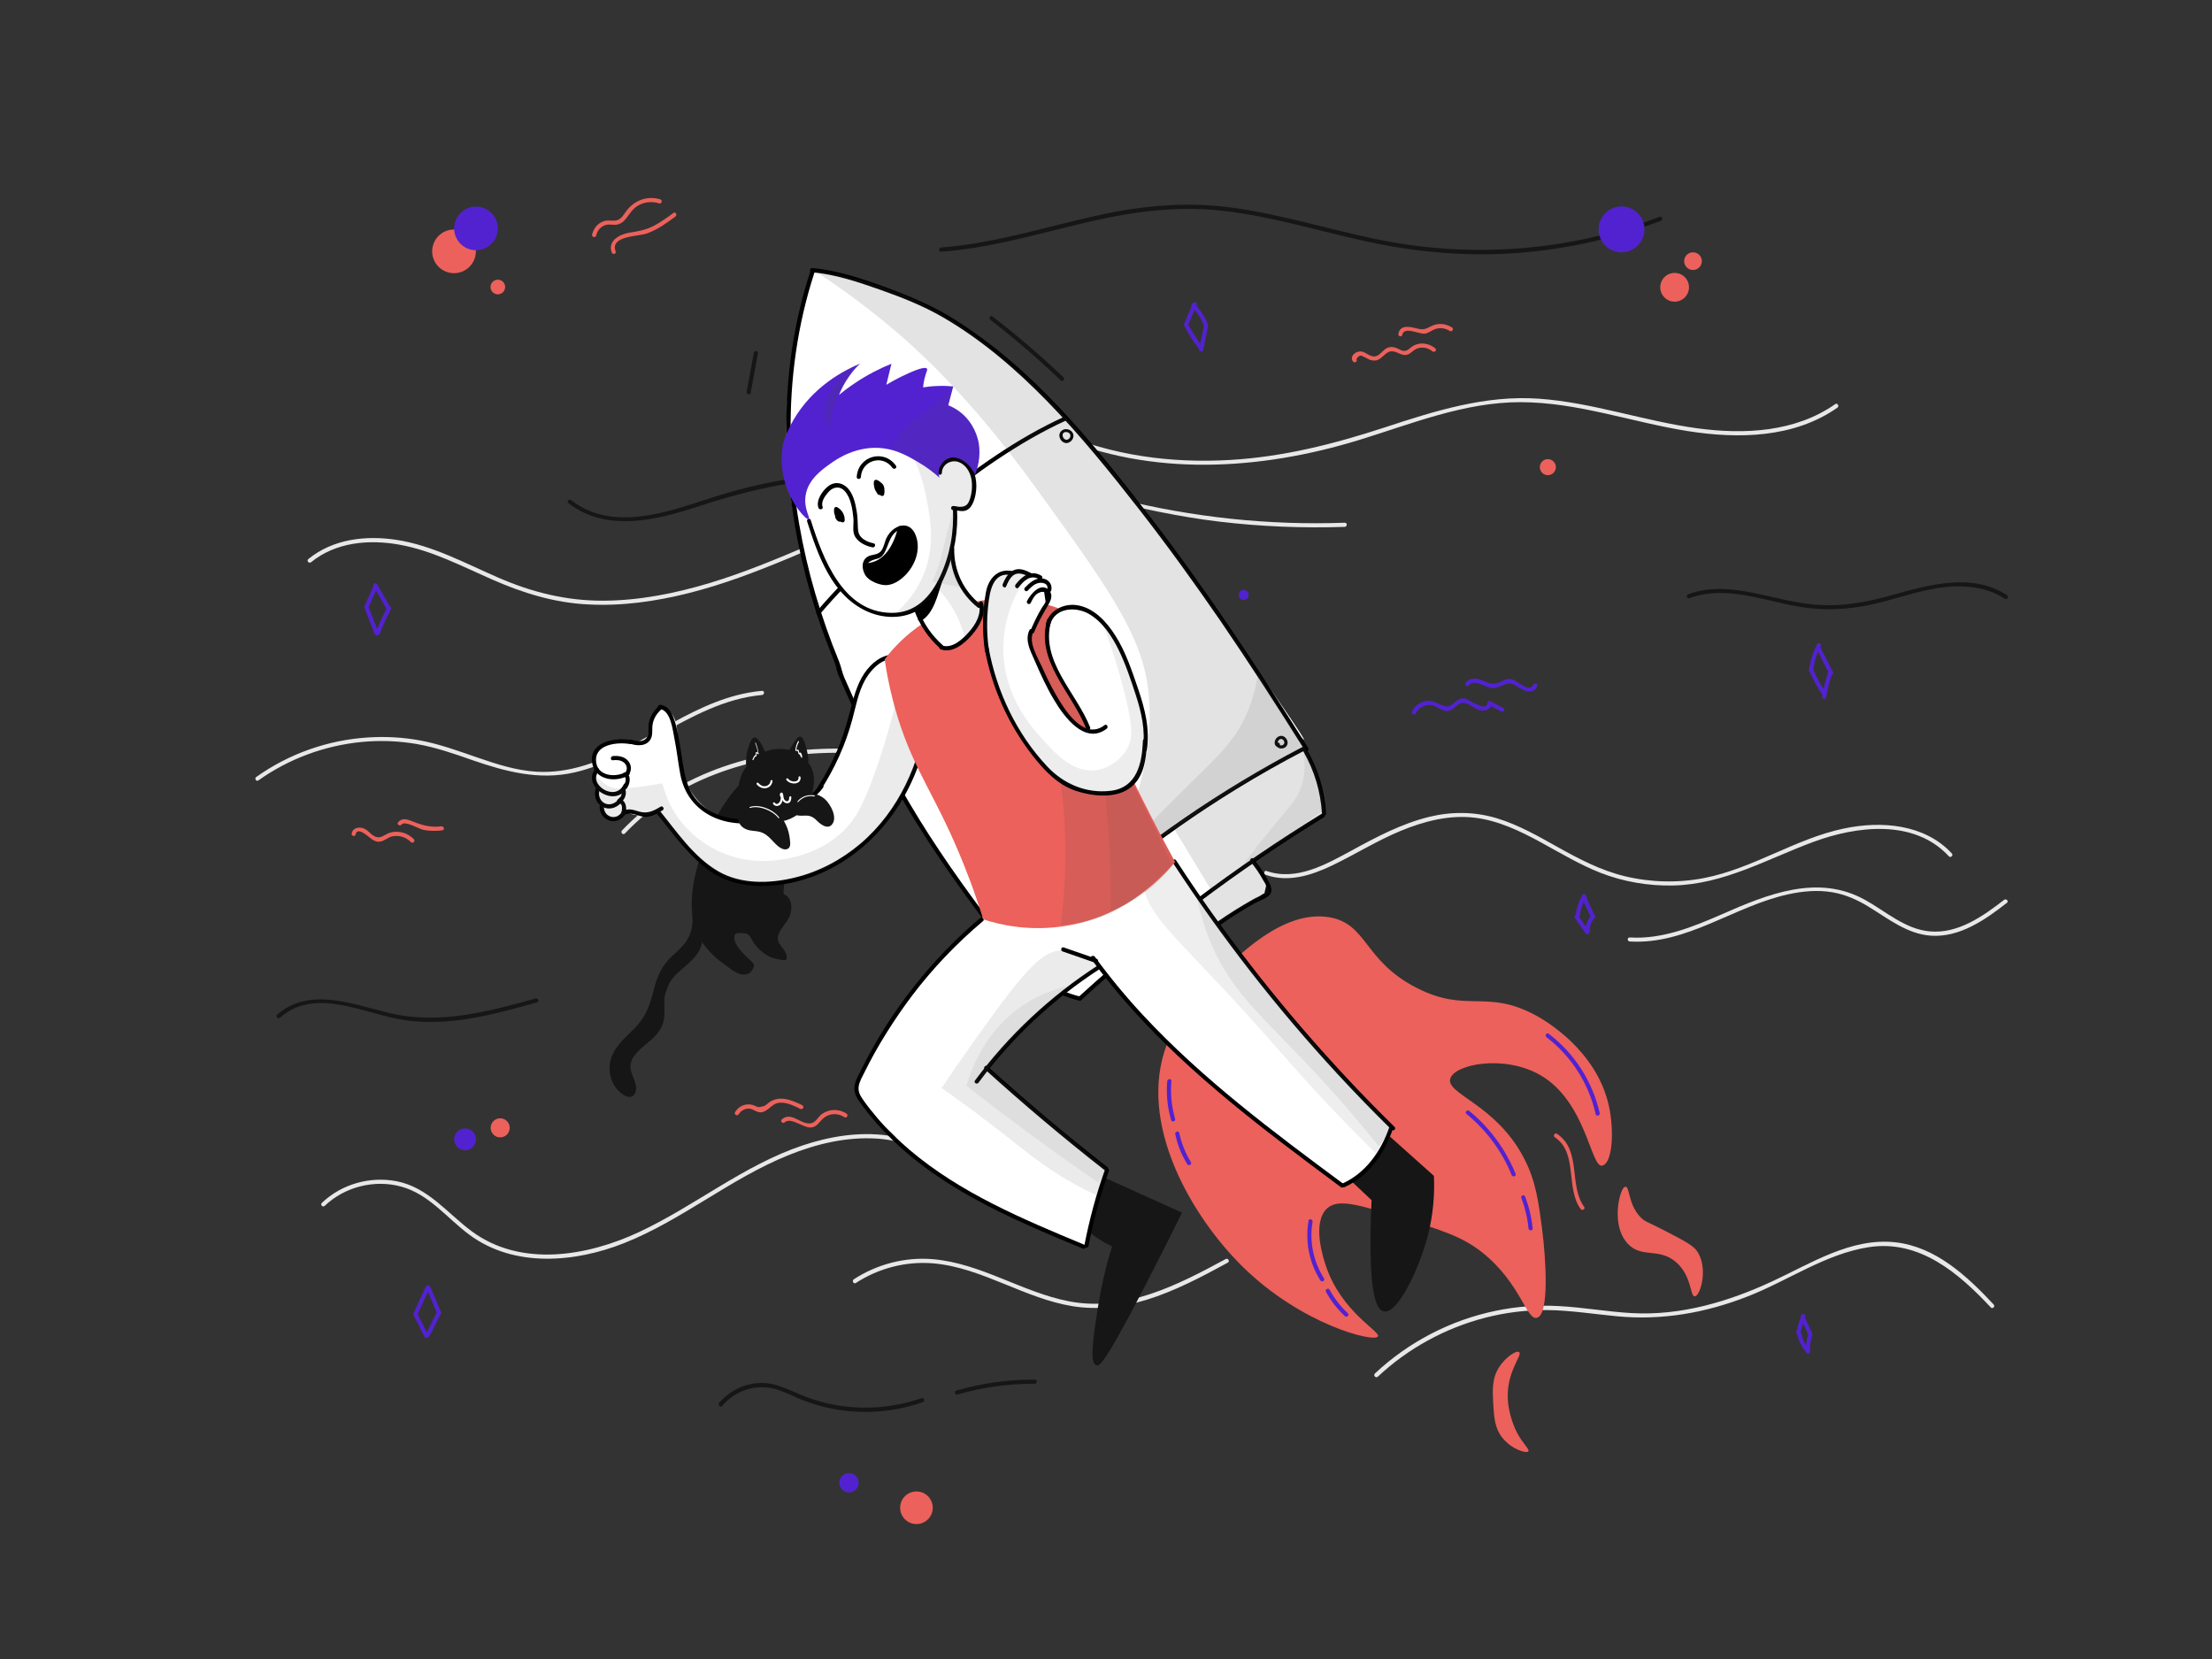 <?xml version="1.0"?>
<svg xmlns="http://www.w3.org/2000/svg" viewBox="0 0 1600 1200" width="484" height="363"><rect x="0" y="0" width="1600" height="1200" fill="#333333" stroke="none"/><style>.st0{fill:#e8e8e8}.st1{fill:#161616}.st2{fill:#ec615b}.st3{fill:#5222d0}.st4{fill:#fff}.st6,.st7{opacity:.11;fill:#494949}.st7{opacity:8.000000e-002}.st8{fill:#161616;stroke:#161616;stroke-width:2;stroke-miterlimit:10}.st11,.st9{opacity:9.000000e-002;fill:#494949}.st11{opacity:.1}</style><g id="background"><path class="st0" d="M225.1 406.6C242.9 392.1 267 390 289 394c23.5 4.2 44.9 15.5 66.6 25 22.4 9.9 45.2 17 69.8 18.2 24.5 1.3 49-2.2 72.8-8.2 49.7-12.5 95.3-36.5 143-54.6 23.9-9.1 48.6-17 74-20.6 13.8-2 27.7-2.5 41.6-1 13.2 1.4 26.1 4.5 39 7.7 28.5 7.1 56.9 13.3 86.1 16.8 30.1 3.6 60.5 4.8 90.8 3.8 1.9-.1 1.9-3.1 0-3-55 2-110-3.9-163.4-17.2-25.5-6.4-50.8-13-77.3-11.7-25.7 1.3-51.1 8.1-75.3 16.4-48.5 16.7-94.1 41.2-143.3 56.1-25 7.5-50.9 12.7-77.1 12.8-26.6.1-51.6-6.1-75.9-16.7-24-10.4-47.5-23.3-73.6-27.3-22.2-3.4-45.9-.7-63.8 13.9-1.5 1.3.6 3.5 2.1 2.2zM763.7 315.2c69.3 29.9 148 24.9 218.9 3.2 38.4-11.8 76.6-27.6 117.5-27.5 41.2.1 80.3 14.5 120.6 20.9 36.6 5.8 76.9 5.1 108.3-16.9 1.6-1.1.1-3.7-1.5-2.6-29 20.3-65.8 22.1-99.8 17.5-38.5-5.2-75.5-18.6-114.4-21.4-38.9-2.8-75.6 8.9-112.1 20.9-36.4 11.9-73.2 21.2-111.5 23.4-42.4 2.5-85.3-3.2-124.4-20.1-1.8-.8-3.3 1.8-1.6 2.6zM186.9 564.5c21.9-15.6 47.8-25.2 74.6-27.8 13.4-1.3 26.9-.8 40.1 1.5 13.7 2.4 26.9 7 40 11.6 24.3 8.4 48.4 14.8 74 8.9 22.1-5.1 42.1-16.6 61.7-27.5 23.1-12.9 47.1-26.1 73.9-28.5 1.9-.2 1.9-3.2 0-3-47.8 4.3-83.7 40.2-128.3 53.9-11.3 3.5-23.1 5.3-34.9 4.6-14.5-.9-28.6-5.4-42.2-10.1-13.7-4.7-27.4-9.8-41.8-12.5-12.4-2.3-25.1-3-37.6-2.2-29 1.8-57.3 11.7-81 28.6-1.6 1-.1 3.6 1.5 2.5zM452 602.9c38.9-41.1 96.1-57.9 151.4-58.4 32.1-.3 64.1 4.3 95.4 11 29.8 6.3 58.7 14.5 89.5 10.4 32.2-4.3 62.3-18.1 91.1-32.6 1.7-.9.2-3.5-1.5-2.6-27.4 13.8-55.9 26.9-86.4 31.7-15.6 2.4-31.3 2.2-46.9-.3-15.8-2.5-31.2-6.7-46.9-10-57.2-12-118.1-17.1-174.3 2.4-27.7 9.6-53.3 24.9-73.5 46.2-1.3 1.5.8 3.6 2.1 2.2zM915.5 632.8c16.3 5.7 33 .4 47.9-6.7 16.7-8 32.4-17.9 49.5-25 17.1-7.1 35.5-11.9 54.1-9.6 17 2.1 32.7 9.7 47.6 17.8 14.1 7.7 28 16.1 43 22 16.7 6.5 34.7 9.6 52.6 9.2 36.7-.8 67.9-19.1 101.4-31.5 31.3-11.6 73-16.8 98.1 10.4 1.3 1.4 3.4-.7 2.1-2.1-19.7-21.3-51.1-23.7-78.1-18-35.2 7.4-65.6 28.9-101 35.8-18.9 3.7-38.7 3.2-57.4-1.3-17.4-4.2-33-12.4-48.6-21.1-14.1-7.9-28.4-16.1-43.9-20.8-16.1-4.9-32.9-5-49.2-1-19.9 4.9-38.2 14.6-56.1 24.4-18.5 10-39.9 22.2-61.4 14.7-1.6-.7-2.4 2.2-.6 2.8zM1178.8 681c41.4 2.5 75.5-25.6 114.6-34.1 10.4-2.3 21.4-3.3 32-1.5 9.5 1.6 18.1 5.5 26.3 10.5 14.1 8.6 27.8 19.7 45 20.9 20.9 1.4 39.4-11.6 55-23.8 1.5-1.2-.6-3.3-2.1-2.1-15.2 11.8-33.4 24.7-53.8 22.8-17.7-1.6-31.7-14.4-46.6-22.7-34.3-19.2-71-4.1-103.9 10.4-21.1 9.2-43 18.1-66.4 16.7-2-.2-2 2.8-.1 2.9zM234.9 872.2c14.5-13.8 36-19.2 55.3-13.9 20.2 5.5 33.2 22.9 49.4 34.9 32.3 23.9 76.3 20.1 111.8 6 41.9-16.6 76.8-46.6 118.6-63.5 20.4-8.3 42.5-13.6 64.7-12.1 21.6 1.5 40 10.8 57.1 23.4 17 12.5 33 27.3 52.9 35.2 21.3 8.4 45.3 6.6 65.3-4.5 1.7-.9.2-3.5-1.5-2.6-20.4 11.3-44.8 12.3-66.1 2.9-17.8-7.9-32.4-21.1-47.9-32.7-15.9-11.9-32.8-21.2-52.8-24-20.6-2.8-41.6.7-61.1 7.2-42.7 14.3-77.9 43.8-118.4 62.7-37.4 17.5-85.5 25.7-121-.6-17.7-13.1-31.6-31.8-54.4-36.2-19.3-3.7-39.8 2.1-54 15.7-1.4 1.3.7 3.5 2.1 2.1zM619.1 928c16.5-10.7 36.1-15.8 55.8-14.2 18 1.5 35 8.2 51.5 14.9 16 6.5 32.2 13.3 49.4 16.1 18 2.9 36.2.7 53.5-4.6 20.7-6.4 39.9-16.6 58.8-26.9 1.7-.9.2-3.5-1.5-2.6-34.6 18.7-72.6 38.4-113.2 30.6-33.9-6.5-63.7-27.5-98.6-30.5-20.2-1.7-40.4 3.6-57.3 14.6-1.5 1.1 0 3.7 1.6 2.6zM996.6 995.8c21.8-20.4 48.6-35.1 77.5-42.6 14.7-3.8 29.8-5.7 45-5.6 16.9.2 33.7 2.9 50.5 4.5 32.6 3.1 63.9-2.4 94.4-14.3 29.1-11.3 56.5-30.9 87.8-35.7 36.6-5.6 64.9 18.7 88.2 43.6 1.3 1.4 3.4-.7 2.1-2.1-19.2-20.5-41.8-41.7-71-45-32-3.6-61.1 15.2-88.9 28.1-32 14.9-66.5 25.1-102 23.1-17.7-1-35.2-4.2-53-5.1-15.1-.8-30.3.3-45.1 3.4-32.7 6.7-63.2 22.5-87.6 45.4-1.4 1.5.7 3.6 2.1 2.3z"/><path class="st1" d="M411.1 363.9c28 21.7 64.5 12.1 95 2.1 37.8-12.5 76.1-20.4 116.1-21.2 1.9 0 1.9-3 0-3-36.8.7-73.1 7-108.1 18.4-31.7 10.3-71.1 24.8-100.9 1.6-1.5-1.2-3.6.9-2.1 2.1zM680.7 182.1c33.8-2.5 66.4-11.9 99.1-19.8 34-8.3 68.1-13.8 103.2-10 35.4 3.8 69.7 14.5 104.4 22.1 33.4 7.4 67.3 10.8 101.5 9.1 38.5-1.9 76.5-10 112.4-23.8 1.8-.7 1-3.6-.8-2.9-65.3 25.1-136.6 30.4-205 16.2-34.1-7.1-67.5-17.5-102-22.5-33.3-4.8-65.8-2.1-98.6 5.1-38 8.3-75.3 20.5-114.2 23.4-1.9.3-1.9 3.3 0 3.1zM1221.9 432.7c29.2-10.8 59.5 4.6 88.7 7.4 15.7 1.5 31.3 0 46.6-3.6 15-3.6 29.6-8.9 44.9-11.2 16.4-2.5 33.9-1.5 48.1 7.8 1.6 1.1 3.1-1.5 1.5-2.6-25.2-16.4-56-7.6-82.6-.2-16.7 4.7-33.4 8.1-50.8 7.4-16.6-.6-32.5-5.2-48.7-8.6-16.1-3.3-32.7-5.1-48.4.7-1.9.6-1.1 3.5.7 2.9zM202.6 736.1c25.4-22.6 61.2-2.6 89.4 1.7 32.6 5 65.2-4 96.3-12.7 1.9-.5 1.1-3.4-.8-2.9-34.4 9.6-70 19.1-105.7 10.6-26.1-6.2-58-19.4-81.4 1.2-1.4 1.2.7 3.3 2.2 2.1zM522.4 1016.9c8.1-9.6 20.6-14.8 33.2-13.2 7.2.9 13.8 4.2 20.4 7.1 5.5 2.4 11.1 4.4 16.8 6 24.5 6.8 50.8 5.8 74.7-2.6 1.8-.6 1-3.5-.8-2.9-26.8 9.3-56.4 9.3-83.1-.7-11.6-4.3-22.4-11.2-35.3-10.2-10.9.8-21 6-28.1 14.3-1.2 1.6 1 3.7 2.2 2.2zM692.6 1008.7c18.2-5.3 36.9-7.9 55.9-7.8 1.9 0 1.9-3 0-3-19.2-.1-38.2 2.6-56.7 7.9-1.8.6-1.1 3.5.8 2.9zM716.4 231.4c17.7 13.6 34.6 28.2 50.8 43.7 1.4 1.3 3.5-.8 2.1-2.1-16.3-15.6-33.5-30.3-51.4-44.1-1.5-1.3-3 1.3-1.5 2.5zM543 284.1c1.7-9.4 3.5-18.8 5.2-28.3.4-1.9-2.5-2.7-2.9-.8-1.7 9.4-3.5 18.8-5.2 28.3-.3 1.9 2.6 2.7 2.9.8z"/></g><g id="details"><circle class="st2" cx="1119.6" cy="337.9" r="5.8"/><circle class="st2" cx="361.8" cy="815.8" r="6.9"/><circle class="st2" cx="328.4" cy="181.8" r="15.8"/><circle class="st2" cx="360.1" cy="207.6" r="5.3"/><circle class="st2" cx="662.9" cy="1090.6" r="11.8"/><circle class="st2" cx="1211.3" cy="207.8" r="10.4"/><circle class="st2" cx="1224.6" cy="188.9" r="6.4"/><circle class="st3" cx="344.3" cy="165.2" r="15.8"/><circle class="st3" cx="336.4" cy="824.1" r="7.9"/><circle class="st3" cx="614.1" cy="1072.5" r="7"/><circle class="st3" cx="1172.9" cy="165.9" r="16.6"/><circle class="st3" cx="899.6" cy="430.3" r="3.6"/><path class="st3" d="M862.7 219.6c-2.1 4.9-4.1 9.9-6.2 14.8-.7 1.8 2.2 2.6 2.9.8 2.1-4.9 4.1-9.9 6.2-14.8.7-1.8-2.2-2.6-2.9-.8z"/><path class="st3" d="M862.2 222c3.7 3.9 6.6 8.3 8.5 13.3.7 1.8 3.6 1 2.9-.8-2.2-5.5-5.3-10.3-9.3-14.6-1.3-1.4-3.5.7-2.1 2.1zM857.3 237c2.9 5.4 6.2 10.5 9.9 15.3 1.2 1.5 3.8 0 2.6-1.5-3.7-4.9-7-10-9.9-15.3-1-1.7-3.5-.2-2.6 1.5z"/><path class="st3" d="M870.9 235.5c-1.2 5.6-2.3 11.2-3.5 16.8-.4 1.9 2.5 2.7 2.9.8 1.2-5.6 2.3-11.2 3.5-16.8.4-1.8-2.5-2.6-2.9-.8zM1144.4 647.7c-2.4 4.4-4 9.1-4.7 14.1-.3 1.9 2.6 2.7 2.9.8.7-4.7 2.1-9.1 4.4-13.3.9-1.8-1.7-3.3-2.6-1.6z"/><path class="st3" d="M1144.2 648.6c2 5.3 4.3 10.4 6.9 15.3.9 1.7 3.5.2 2.6-1.5-2.5-4.7-4.7-9.6-6.6-14.6-.7-1.8-3.6-1-2.9.8zM1139.1 663.9c2.6 3.7 5.1 7.4 7.7 11.1 1.1 1.6 3.7.1 2.6-1.5-2.6-3.7-5.1-7.4-7.7-11.1-1.1-1.6-3.7-.1-2.6 1.5z"/><path class="st3" d="M1150 663.4c-2.1 2.9-3.1 6.2-3.1 9.7 0 1.9 3 1.9 3 0 0-3 .9-5.8 2.7-8.2 1.1-1.6-1.5-3.1-2.6-1.5zM307.9 930.8c-2.7 5.9-5.4 11.7-8.1 17.6-.8 1.7 1.8 3.3 2.6 1.5 2.7-5.9 5.4-11.7 8.1-17.6.8-1.7-1.7-3.2-2.6-1.5z"/><path class="st3" d="M308.4 931.6l7.8 18.6c.7 1.8 3.6 1 2.9-.8l-7.8-18.6c-.7-1.8-3.6-1-2.9.8z"/><path class="st3" d="M299.1 951.1c2.7 5.3 5.3 10.7 8 16 .5.9 1.7.9 2.4.3 2.1-1.7 3.1-4.6 4.2-6.9l4.8-9.6c.9-1.7-1.7-3.2-2.6-1.5-1.4 2.8-2.9 5.6-4.3 8.4-1.2 2.4-2.3 5.7-4.4 7.4l2.4.3c-2.7-5.3-5.3-10.7-8-16-.8-1.6-3.4-.1-2.5 1.6zM1314.4 466c-3.1 5.9-5 12.1-5.9 18.7-.3 1.9 2.7 1.9 3 0 .8-6.1 2.6-11.8 5.4-17.2 1-1.7-1.6-3.2-2.5-1.5z"/><path class="st3" d="M1314 469.5c3.1 6 6.1 12 9.2 18 .9 1.7 3.5.2 2.6-1.5-3.1-6-6.1-12-9.2-18-.9-1.7-3.5-.2-2.6 1.5zM1308.7 485.1c2.5 6 5.5 11.6 9.1 16.9 1.1 1.6 3.7.1 2.6-1.5-3.5-5.1-6.5-10.5-8.8-16.2-.7-1.7-3.6-.9-2.9.8z"/><path class="st3" d="M1322.3 486.4c-1.8 5.6-3.3 11.3-4.3 17.2-.3 1.9 2.6 2.7 2.9.8 1-5.8 2.4-11.5 4.3-17.2.6-1.8-2.3-2.6-2.9-.8zM1302.8 951.5c-1.2 4-2.3 7.9-3.5 11.9-.5 1.9 2.3 2.6 2.9.8 1.2-4 2.3-7.9 3.5-11.9.6-1.9-2.3-2.7-2.9-.8z"/><path class="st3" d="M1302.6 953.7c1.8 4 3.7 8 5.5 11.9.8 1.8 3.4.2 2.6-1.5-1.8-4-3.7-8-5.5-11.9-.8-1.8-3.4-.3-2.6 1.5zM1300.1 965.3c.9 4.7 3.1 8.9 6.2 12.5 1.3 1.5 3.4-.7 2.1-2.1-2.8-3.2-4.6-7-5.4-11.1-.4-2-3.3-1.2-2.9.7z"/><path class="st3" d="M1308 964.9c-1.3 4.2-1.9 8.5-1.8 12.8.1 1.9 3.1 1.9 3 0-.1-4.1.4-8.1 1.7-12 .6-1.8-2.3-2.6-2.9-.8zM270.2 423.9c-2.2 4.8-4.3 9.6-6.5 14.4-.8 1.7 1.8 3.3 2.6 1.5 2.2-4.8 4.3-9.6 6.5-14.4.8-1.7-1.8-3.3-2.6-1.5z"/><path class="st3" d="M264.1 440.8c2.3 5.9 4.5 11.7 6.8 17.6.7 1.8 3.6 1 2.9-.8-2.3-5.9-4.5-11.7-6.8-17.6-.7-1.8-3.6-1-2.9.8zM270.2 424.1c3.1 5.4 6.2 10.9 9.3 16.3 1 1.7 3.5.2 2.6-1.5-3.1-5.4-6.2-10.9-9.3-16.3-1-1.7-3.6-.2-2.6 1.5z"/><path class="st3" d="M280.2 439.1c-3.2 6-6 12.2-8.4 18.5-.7 1.8 2.2 2.6 2.9.8 2.3-6.1 5-12.1 8.1-17.8.9-1.7-1.7-3.2-2.6-1.5zM1024 516.1c2-3.8 5.8-6.4 10.2-6.2 3.6.1 6.3 2.6 9.5 3.8 5.6 2 7.3-1.6 11.5-4.3 5.7-3.8 11.2 4.7 17.3 4.6 3.5-.1 6.4-1.8 6.5-5.5-.8.4-1.5.9-2.3 1.3 3.1 1.6 6.2 3.2 9.2 4.9 1.7.9 3.2-1.7 1.5-2.6-3.1-1.6-6.2-3.2-9.2-4.9-1-.5-2.2.1-2.3 1.3-.3 7.1-14.1-3-16.7-3.3-5.9-.8-8.2 6.5-13.3 5.7-5.4-.9-8.8-4.8-14.6-3.8-4.4.8-8 3.5-10 7.5-.7 1.7 1.8 3.2 2.7 1.5zM1062.3 495.8c4.5-5 11.6 1.3 16.7 1.9 5.9.7 10.5-5.6 16.2-2.4 4.7 2.7 13.3 9.1 16.7.9.7-1.8-2.2-2.6-2.9-.8-2.4 5.8-11-2.3-13.9-3.5-3.9-1.7-6.5-.3-10 1.4-4.2 2-7.2 1.3-11.2-.5-1.8-.8-3.6-1.5-5.6-1.8-3.1-.4-5.9.2-8.1 2.6-1.3 1.5.8 3.6 2.1 2.2z"/><path class="st2" d="M981.1 259.9c1.4-2.6 3-3.3 4.8-2.1.8.3 1.6.7 2.4 1.2.9.4 1.8 1 2.7 1.3 1.6.5 3.2.7 4.8.3 4.3-1.2 6.5-6.6 11.1-6.5 4.3.1 7.4 4.2 11.9 2.1 1.9-.9 3.2-2.5 5-3.5 4-2.2 8.9-1.4 12.3 1.4 1.5 1.2 3.6-.9 2.1-2.1-4.5-3.7-10.7-4.8-15.9-1.9-2.3 1.3-4.2 4.1-7.2 3.7-1.7-.2-3.2-1.4-4.8-2-2.4-.9-4.6-1.2-7-.1-3 1.4-5 5.3-8.3 6-4.2.9-7-3.4-10.9-3.5-3.7-.1-8 3.5-5.5 7.2 1 1.6 3.6.1 2.5-1.5zM1014.3 242.2c1.2-6.5 12.5-.2 16.5-.9 2.6-.4 4.5-2.2 6.9-3.1 3.8-1.5 7.5-.9 11 1.2 1.7 1 3.2-1.6 1.5-2.6-3-1.8-6.2-2.7-9.6-2.4-1.5.1-2.9.5-4.2 1-4 1.7-5.6 3.6-10.6 2.4-4.8-1.2-13-3.6-14.3 3.6-.5 1.9 2.4 2.7 2.8.8zM257.2 603.6c1.3-6.3 10 2.3 11.7 3.4 1.9 1.3 4 2.2 6.3 1.7 3-.5 5.3-3 8.4-3.7 5-1.1 10 .5 13.6 4.1 1.4 1.4 3.5-.8 2.1-2.1-3.1-3.1-6.9-5-11.3-5.3-2.2-.2-4.4.1-6.5.8-3.3 1.1-5.9 4.3-9.9 2.7-4.2-1.7-5.8-6-10.6-6.5-3.1-.3-6 .9-6.6 4.1-.5 1.9 2.4 2.7 2.8.8zM290.5 596.4c2.2-3 12.3 3 15.2 3.7 4.7 1.1 9.5 1.1 14.3.5 1.9-.3 1.1-3.2-.8-2.9-8.3 1.1-14.7-1.1-22.2-4.1-3.4-1.3-6.8-1.8-9.1 1.3-1.1 1.5 1.5 3 2.6 1.5zM534.3 806c1.6-2.5 4.1-4.1 7.2-4.1 2.6 0 4.2 1.6 6.5 2.3 2.3.8 4.2.3 6.2-1 3.9-2.6 5.8-5.8 11.1-5.6 4.8.1 9.4 2.4 13.6 4.5 1.7.9 3.2-1.7 1.5-2.6-7.9-4-17.5-7.8-25.1-1.3-1.7 1.4-1.9 1.8-4.5 2.3-2.9.6-2.6.2-4.8-.7-1.9-.8-3.7-1.1-5.8-.9-3.7.4-6.6 2.5-8.5 5.5-1 1.7 1.6 3.2 2.6 1.6zM567.6 811.8c4.7-4.1 13.6 4.5 19.4 3.7 3.5-.5 5.1-3.1 7.4-5.5 4.4-4.7 11-5.4 16.4-1.9 1.6 1 3.1-1.5 1.5-2.6-3.9-2.5-8.5-3.3-13-2-2 .6-3.8 1.5-5.4 2.8-2.4 2-3.9 5.6-7.3 6.2-7.3 1.3-14.2-8.9-21.1-2.8-1.4 1.3.7 3.4 2.1 2.1zM431.2 170.4c.8-3.3 2.7-5.9 5.9-7.3 2.8-1.2 5.1-.4 8-.5 3.2-.2 5.6-1.8 7.5-4.2 2.9-3.6 4.8-7.3 8.9-9.7 4.7-2.7 10.1-3.2 15.3-1.6 1.9.6 2.6-2.3.8-2.9-9.6-2.9-19.1.8-24.9 8.9-2.3 3.2-4 6.4-8.4 6.5-2.7.1-5-.5-7.6.4-4.4 1.5-7.4 5.2-8.4 9.6-.5 1.9 2.4 2.7 2.9.8zM445.3 181.9c-4.3-11.4 16.3-10.8 22.5-13 7.7-2.7 14.3-7.5 20.8-12.3 1.5-1.1 0-3.7-1.5-2.6-4.4 3.3-8.9 6.5-13.7 9.1-6 3.2-11.7 4.2-18.2 5.2-6.9 1.1-15.9 5.9-12.7 14.3.6 1.8 3.5 1.1 2.8-.7z"/></g><g id="rocket_1_"><g id="fire"><path class="st2" d="M844.1 755.2c7.6-19.9 20.5-32.9 33.8-46.4 17.5-17.7 50-50.6 83.1-45.4 28.2 4.4 25.1 31.5 63.8 51.2 36.5 18.7 50.5.2 86.9 20.3 5.4 3 43.5 24.7 52.2 65.7 3.6 17 2.7 40.3-4.8 42.5-8.5 2.5-11.4-46.5-45.4-65.7-26-14.7-61.8-7.6-64.7 2.9-3.1 11.1 32.8 18.4 53.1 57 8.9 16.8 10.8 32.1 13.5 53.1 2.5 19.8 5.3 60.4-3.9 62.8-7.6 2-11.7-25.1-39.6-47.3-14.7-11.7-30.4-16.5-61.8-26.1-28.3-8.6-42.6-12.8-50.3-5.8-11.4 10.4-2.6 36.8-1 41.5 11.2 33.6 39.8 47.6 37.7 51.2-2.8 4.5-55-8.5-97.6-50.2-36.4-35.7-77.1-103.6-55-161.3zM1170.6 871.1c-.4 2.8-2.5 18.4 6.7 28.4 10.2 11 22.6 2.6 35.1 13.5 11.5 10 10 25 13.5 24.7 4-.3 10.1-20.6 1.5-32.9-2.7-3.9-9.3-7.4-22.4-14.2-13.4-7-15.2-6.7-18.7-10.5-8.7-9.4-7.4-21.7-10.5-21.7-2.4 0-4.5 7.4-5.2 12.7zM1084.6 988.5c-5.6 8.4-5 17.4-4.5 26.9.6 9.7 1 17.6 6.7 24.7 6.5 8.1 17.3 11.5 18.7 9.7 1.1-1.4-3.8-5.2-8.2-13.5-.5-1-7-13.3-6.7-27.7.3-18 10.9-28.7 8.2-30.6-2-1.5-9.7 3.7-14.2 10.5z"/><path class="st2" d="M1124.7 822.7c16.8 11.1 7.6 36.8 18.6 51.8 1.1 1.5 3.7 0 2.6-1.5-11.4-15.6-1.7-41-19.7-52.9-1.6-1.1-3.1 1.5-1.5 2.6z"/><path class="st3" d="M1118.7 750.3c18 13.8 30.5 33.5 35.5 55.6.4 1.9 3.3 1.1 2.9-.8-5.2-22.9-18.2-43.1-36.8-57.3-1.7-1.3-3.2 1.3-1.6 2.5zM1060.7 805.7c14.4 11.8 25.7 26.9 32.7 44.2.7 1.8 3.6 1 2.9-.8-7.3-17.8-18.6-33.3-33.5-45.5-1.4-1.2-3.6.9-2.1 2.1zM1100.4 866.4c2.7 7.2 4.5 14.5 5.2 22.1.2 1.9 3.2 1.9 3 0-.8-7.9-2.6-15.5-5.4-22.9-.5-1.8-3.4-1-2.8.8zM946.5 883c-2.5 15.1.4 30.2 8.6 43.2 1 1.6 3.6.1 2.6-1.5-7.7-12.2-10.7-26.6-8.3-40.9.3-1.9-2.6-2.7-2.9-.8zM959.1 934.4c3.6 6.6 8.2 12.5 13.7 17.6 1.4 1.3 3.5-.8 2.1-2.1-5.3-5-9.7-10.7-13.2-17-.9-1.7-3.5-.2-2.6 1.5zM844.3 782c-.8 9.5.1 18.9 2.8 28.1.5 1.9 3.4 1.1 2.9-.8-2.6-9-3.5-18-2.7-27.3.2-1.9-2.8-1.9-3 0zM850.1 820.3c1.6 7.8 4.5 15 8.7 21.8 1 1.6 3.6.1 2.6-1.5-4-6.6-6.8-13.5-8.4-21.1-.4-1.8-3.3-1-2.9.8z"/></g><g id="rocket"><path class="st4" d="M589 195.2c-2.8 7.6-6.2 18-9.5 30.6-3.4 13.1-11.4 47.6-10.6 93 .8 43.8 9.4 76 17.3 104.7 12.3 44.8 27.3 77 36.2 95.7 0 0 28.3 59.9 75.2 124.1 8.3 11.3 18.9 25.6 18.9 25.6 7.7 10.3 14.3 18.9 18.9 25.1 3.7 4.2 8.4 8.9 14.5 13.4 11.4 8.5 22.7 12.8 30.6 15 13-11.1 26-22.3 39-33.4 5.9 5.6 11.9 11.1 17.8 16.7 8.2-8.4 15.5-15.1 21.2-20 24.8-21.5 45.3-32.5 50.1-35.1 4.1-2.2 7.6-3.9 10-5-3.7-7.4-7.4-14.8-11.1-22.3 6-5.2 12.9-10.7 20.6-16.1 10.4-7.3 20.4-13.2 29.5-17.8-.1-8.4-1.2-21.1-6.7-35.1a96 96 0 00-11.1-20.6c-23.1-33.3 45 58.5-44-68.5-34.5-49.2-51.7-73.9-59.6-84.1-24.7-32.3-44.1-54.4-57.9-70.1-26.4-30.1-38.3-41.3-47.9-49.5-13.1-11.4-27.6-23.7-49.5-35.1-13.8-7.1-25.2-11-41.8-16.7-20.5-7-37.8-11.6-50.1-14.5z"/><path d="M585.9 197c-21.7 66.9-21.7 139.1-6.1 207.3 3.9 17.1 8.8 34 14.6 50.5 2.9 8.4 6.4 16.6 9.5 24.9 1.1 2.9 1.3 5.8 2.6 8.7 1.9 4.5 3.9 9 5.9 13.5 3.7 8.4 7.6 16.7 11.7 25 4.1 8.2 9.1 16 12.8 24.3 1.4 3.1 2.6 6.4 4.2 9.4 2.1 3.8 5.2 6.7 7.4 10.4 4.6 7.7 9 15.6 13.8 23.2 21.9 35.3 46.8 68.6 72.3 101.3 1.2 1.5 3.3-.6 2.1-2.1-22.5-28.9-44.5-58.2-64.3-88.9-4.9-7.6-9.6-15.2-14.2-23-2.2-3.7-4.4-7.5-6.5-11.3-2.1-3.7-4.9-6.3-7.1-9.9-1.8-3-3.1-6.2-4.4-9.4-1.8-4.3-4.2-8.2-6.4-12.3-4.2-7.7-8.1-15.5-11.8-23.4-3.9-8.3-7.6-16.7-11.3-25.1-1.6-3.7-2.2-7.6-3.7-11.4-1.6-4.1-3.3-8.2-4.9-12.4-6.1-16.1-11.4-32.5-15.8-49.2-8.8-33.8-13.9-68.5-14.4-103.5-.5-39.3 4.9-78.6 17.1-116.1.3-1.5-2.6-2.3-3.1-.5z"/><path d="M587.3 197c16.7 1.3 33.7 7.1 49.4 12.6 15.5 5.5 30.8 11.5 45 19.7 28.3 16.4 53.3 37.9 76.1 61.3 23.5 24.1 44.9 50.6 65.6 77.1 20.6 26.4 40.3 53.7 59.3 81.3 21 30.7 41.2 62 61 93.6 1 1.6 3.6.1 2.6-1.5-36.3-57.7-73.8-114.7-115.5-168.7-40.3-52.3-83.5-105.7-140.1-141.2-15.4-9.7-31.9-16.7-48.9-23-17.2-6.3-36-12.8-54.4-14.3-2 0-2 3-.1 3.1z"/><path d="M738.9 694.6c46.6-47.5 99-89.2 155.7-124 16-9.8 32.2-19 48.8-27.6 1.7-.9.2-3.5-1.5-2.6-58.9 30.8-114.1 68.7-163.8 112.8-14.2 12.6-28 25.7-41.3 39.3-1.4 1.4.7 3.5 2.1 2.1z"/><path d="M736 696.9c11.9 13.3 27.4 22.7 44.7 26.9 1.9.5 2.7-2.4.8-2.9-16.9-4.2-31.8-13.2-43.4-26.2-1.3-1.4-3.4.8-2.1 2.2zM942.9 543.8c7.8 13.7 12.3 28.8 13.3 44.5.1 1.9 3.1 1.9 3 0-1-16.3-5.7-31.8-13.7-46-.9-1.7-3.5-.2-2.6 1.5z"/><path d="M782.5 723c54.1-49.4 112.7-93.6 175.2-131.9 1.6-1 .1-3.6-1.5-2.6-62.6 38.4-121.5 82.8-175.8 132.4-1.4 1.3.7 3.4 2.1 2.1z"/><path d="M820.2 690.8c5.5 5.4 11 10.8 16.5 16.3.6.6 1.6.6 2.1 0 16.2-17.2 34.4-32.4 54.3-45.1 4.8-3.1 9.7-6 14.7-8.8 3.2-1.8 9.3-3.5 11.2-6.9 2-3.4-1-8-2.6-10.9-2.8-5.1-6.1-9.8-9.7-14.2-1.2-1.5-3.3.6-2.1 2.1 3.5 4.3 6.6 8.8 9.2 13.6.6 1 1.9 2.7 2 3.9-.4 1.8-.8 3.5-1.2 5.3-.5.3-1 .5-1.5.8-2 1.5-4.6 2.4-6.8 3.7-8.7 4.9-17.2 10.2-25.4 15.9-16 11.3-30.8 24.2-44.2 38.4h2.1c-5.5-5.4-11-10.8-16.5-16.3-1.4-1.3-3.5.8-2.1 2.2zM593 444.3c24.6-29 53.4-54.1 82.9-78 29.6-23.9 60.6-46.3 95.3-62.2 1.8-.8.2-3.4-1.5-2.6-34.4 15.7-65.1 37.9-94.5 61.5-30 24.2-59.3 49.7-84.3 79.1-1.3 1.6.8 3.7 2.1 2.2zM771.8 318.1c-3.3.2-4.7-5.3-1-5.6 1.3-.1 2.8.5 3.3 1.8.7 1.9-1.1 3.9-3 3.9-1.4 0-1.5 2.3 0 2.3 3.1 0 5.8-2.9 5.3-6-.4-2.6-3.1-4.2-5.6-4.1-2.7.2-4.8 2.4-4.5 5.1.3 2.7 2.7 5.2 5.5 5 1.5-.2 1.5-2.5 0-2.4zM924.5 539.3c.1 0 .1 0 .2-.1-.3 0-.6-.1-.9-.1 1.1.5.5-1.6.4-1.9 0-.3.1-.7.2-1 .3-.6.8-1.2 1.4-1.5 1.3-.6 2.7.4 3.1 1.7.8 2.6-3 3.9-4 1.6-.6-1.3-2.5-.2-1.9 1.1 1.2 2.8 5.3 3 7.3.9 2.3-2.5.6-6.7-2.5-7.6-3.3-.9-6.5 2.6-5.7 5.8.3 1.3 2 2.9 3.3 1.6 1-1 0-3.2-1.5-2.6-1.3.5-.7 2.6.6 2.1z"/><path d="M589 195.8c15.8 10.2 37.2 25.2 60.6 45.3 14.5 12.5 52.1 46 99.1 111 51 70.5 76.5 105.7 81.6 145 2.6 20.5 6.2 78.9-45.3 150.7 21.3-16.2 42.7-32.5 64-48.7 9.3 15.3 18.5 30.6 27.8 45.9-10 7.4-20 14.7-30 22.1 4.9 5.9 9.8 11.7 14.7 17.6 6-5.8 13.2-12 21.5-18.1 12.8-9.4 25.1-16.1 35.7-21-4-7.7-7.9-15.5-11.9-23.2 17.2-11.3 34.4-22.7 51.6-34-.9-8.5-3-20.8-8.5-34.6-6.4-16.2-14.5-27-17.6-31.2-22.4-30.3-11.5-23-58.4-88.9-33.7-47.4-52.3-73.9-82.1-108.2-19.1-22-31.8-36.5-52.1-54.4-21.6-19.1-47.8-41.8-87.8-58.4-25.5-10.4-47.9-14.8-62.9-16.9z" opacity=".15" fill="#494949"/><path class="st6" d="M910.1 486.3c-.9 6.4-2.7 16.2-7.2 27.3-10.4 25.7-26.4 36.9-59.8 70.7-15.8 16-39.3 39.7-37.1 42.3 2.1 2.5 27.8-17.3 72.7-46.9 26.3-17.4 48.4-30.9 62.9-39.7l-31.5-53.7z"/><path class="st7" d="M943.7 543c-1.4.3 2 11.2-2.1 24.8-3 10-8.1 14.8-20.6 29.9-5.4 6.5-13.3 16.3-22.7 28.9l58.8-40.2c-8.9-35.4-12.2-43.6-13.4-43.4z"/></g></g><g id="guy"><g id="leg_right"><path class="st8" d="M774.8 870.3c.3 2.9 1.4 5.2 3.1 8 7.2 11.6 19.1 18.7 27.7 22.8-3.4 10.7-7.5 26.1-10.5 44.9-2.8 18.1-6.1 39.2-1.8 40.6 1.5.5 5.9-.9 46.8-81.9 5.7-11.3 10.4-20.7 13.5-27.1-21.8-9.8-43.5-19.7-65.3-29.5-2.1 1.6-14.6 10.7-13.5 22.2z"/><path class="st4" d="M729.2 649.1c-18.4 12.8-30.3 25.2-40.9 36.4-4.3 4.5-24.9 26.4-46.6 60.8-9.6 15.2-16.7 28.6-21.6 38.7.6 4.1 2 10 5.7 15.9 4.1 6.6 8.7 9.5 15.9 15.9 8.8 7.8 12 12.4 17.1 17.6 9.9 10.2 23.8 17.9 51.2 33 34.4 18.9 52.9 25.8 58.6 27.9 7 2.5 12.9 4.4 17.1 5.7 2-9.3 4.4-19.2 7.4-29.6 2.7-9.3 5.6-18 8.5-26.1a873.43 873.43 0 01-65.4-52.9c-7.7-6.8-15.1-13.7-22.2-20.5 7.2-8.7 17.3-20.1 30.1-32.4 3.7-3.6 11.5-11 21-18.8 12-9.7 30.1-22.7 55.1-34.7 4.3-28.7-.8-55.5-16.5-64.2-19.6-10.8-49.4 9.9-74.5 27.3z"/><path d="M709 664c-35.4 30-64.7 67.1-85.5 108.6-2.1 4.3-5.1 9.1-5.5 13.9-.4 5.1 2.7 9 5.5 12.9 6.7 9.1 14.3 17.6 22.4 25.5 17.2 16.5 37 30.1 57.8 41.6 25.6 14.2 52.7 25.5 79.7 36.7 1.8.7 2.6-2.2.8-2.9-44.2-18.4-89.3-37.2-126.2-68.5-8.3-7.1-16.2-14.7-23.3-23-3.7-4.4-7.4-8.9-10.6-13.6-2-2.9-3.5-5.6-3-9.3.5-3.6 2.6-7 4.2-10.3 9.6-19.5 21.1-38 34.3-55.3 15.1-19.9 32.4-38 51.5-54.1 1.5-1.3-.6-3.4-2.1-2.2z"/><path d="M793.8 698.5c-34.3 22.2-64.3 50.3-88.6 83.1-1.1 1.6 1.5 3.1 2.6 1.5 24-32.4 53.7-60.2 87.5-82.1 1.6-.9.1-3.5-1.5-2.5z"/><path d="M712.3 773.4c28.1 25.4 57 49.8 86.8 73.1 1.5 1.2 3.6-.9 2.1-2.1-29.8-23.3-58.8-47.7-86.8-73.1-1.4-1.3-3.5.8-2.1 2.1z"/><path d="M799.2 846.1c-6.3 17.8-11.2 36-14.8 54.5-.4 1.9 2.5 2.7 2.9.8 3.6-18.5 8.6-36.7 14.8-54.5.6-1.8-2.3-2.6-2.9-.8z"/><path class="st6" d="M767.9 687.3c-13.8 1.2-24.2 11.3-56.3 55.9-12.3 17.1-22.6 32-30.5 43.8 11.4 8 20.4 14.6 26.1 18.9 31.9 23.9 45.3 37.3 72.4 51.9 5.9 3.2 10.8 5.5 13.7 6.8 2.3-6.3 4.6-12.6 6.8-18.9-7.6-6.6-15.2-13.1-22.9-19.7-21.2-18-42.2-35.4-63.1-52.3 8.7-12.2 16.9-21.4 22.9-27.7 17.7-18.5 35.3-31 49-40.6 4.7-3.3 8.7-5.9 11.3-7.6-12.9-9.9-23-11.1-29.4-10.5z"/><path class="st7" d="M771.9 713.4c-8.6 2-20.1 5.9-31.8 13.7-28.6 19.1-38.2 48.3-41 58.3 15.4 12 31.3 24.1 47.8 36.2 16 11.8 31.9 23 47.4 33.8 2.3-3.3 4.6-6.7 6.8-10-21.3-15.5-43.4-33.4-65.5-53.9-7-6.4-13.7-12.9-20.1-19.3 3.5-4.6 7.3-9.3 11.3-14.1 15-17.8 30.4-32.5 45.1-44.7z"/></g><g id="leg_left"><path class="st8" d="M961.2 837.6c10.6 10 21.3 20.1 31.9 30.1-2.8 63.8 2.5 78.8 8.1 79.9 8.7 1.7 23.6-28.4 30.1-52.1 4.9-18 5.4-33.8 4.9-44.5-16.6-14.8-33.2-29.6-49.8-44.5-8.4 10.4-16.8 20.8-25.2 31.1z"/><path class="st4" d="M753.1 657.7c.9 16.6 12.5 26.7 12.5 26.7 7.2 6.3 15.3 8 19.3 8.5 3.2 1.3 6.4 2.7 9.7 4 5 7.2 12.4 17.4 22.2 29 13 15.6 30.5 34.2 73.3 69.4 21.1 17.3 48.3 38.6 81.2 62 4.7-2.3 10.3-5.7 15.9-10.7 12.3-10.9 18-23.6 20.6-30.8-5.8-5.6-14.4-14-24.4-24.4-44.4-45.9-74-85.2-96.6-115.4-14.9-19.9-34-46.4-55.1-78.4-48.3 13.2-79.8 38.8-78.6 60.1z"/><path d="M768.6 688.2c8 2.8 15.9 5.5 23.9 8.3 1.8.6 2.6-2.3.8-2.9-8-2.8-15.9-5.5-23.9-8.3-1.8-.6-2.6 2.3-.8 2.9z"/><path d="M789.2 693.5c37.6 51.7 86.3 93.5 136.8 132.2 14.5 11.1 29.2 22.1 43.9 33 1.6 1.2 3-1.5 1.5-2.6-50.6-37.5-101.5-75.5-144.5-121.7-12.5-13.4-24.2-27.6-35-42.4-1.2-1.5-3.8 0-2.7 1.5zM848.2 623.8c35.4 54.3 75.3 105.5 119.3 153.1 12.7 13.8 25.8 27.2 39.1 40.3 1.4 1.4 3.5-.8 2.1-2.1-46.3-45.4-88.7-94.7-126.7-147.2-10.8-14.9-21.2-30.1-31.3-45.6-1-1.6-3.6-.1-2.5 1.5z"/><path d="M1004.9 815.3c-5.8 17.2-17 33.2-33.9 40.8-1.8.8-.2 3.4 1.5 2.6 17.6-7.9 29.2-24.7 35.2-42.6.7-1.8-2.2-2.6-2.8-.8z"/><path class="st9" d="M848.3 622.2c-5.7-7.7-10.5-14-13.7-18.1-3.2 5.9-7.6 15.8-8 28.1-.9 27.8 19.5 39.7 78 104.5 25.5 28.2 39 45.2 71.9 78.8 7.7 7.8 14.2 14.3 18.9 18.9 3.6-6.3 7.2-12.6 10.9-18.9-31.7-31.8-56.8-60.5-75.6-83.2-18.1-21.9-34.3-41.5-51-65.9-4.3-6.1-15.2-22.4-31.4-44.2z"/><path class="st9" d="M866 650.3c1.4 6.9 4.3 18.6 10 32.2 16.5 38.8 40.9 55.2 84.8 103.7 8.4 9.3 21.4 24 36.6 43 3.5-5 7-9.9 10.5-14.9-3.2-3-8.3-7.7-14.5-13.7-11.4-11-42.3-41.7-101.3-116.6-6.4-8-15.4-19.6-26.1-33.7z"/></g><g id="cat_body"><path class="st1" d="M541.4 561.9c-2 .8-5 2.5-13.9 16.8-9.6 15.4-16.1 25.9-20.9 42.5-4.2 14.8-5.2 28.3-4.9 39.3.7 3.2 1.2 7.9-.4 13.1-2.1 6.6-5.9 8.2-13.1 17.2-2.9 3.6-7.7 9.7-11.5 18-4.2 9.3-2.1 10.5-6.1 19.6-4.8 10.9-11.9 18.4-13.1 19.6-6.6 6.9-9.8 7.1-12.7 13.1-3.3 6.8-2.3 13.2-2 15.1.2 1.4 2.3 13.6 9.4 15.1 1.9.4 4.9.2 6.1-1.6 1.9-2.8-2.5-6.7-3.3-13.5-.7-6.2 2-11.2 3.7-14.3 5.1-9.5 11-8.1 16.4-16 5.2-7.8.3-10.2 5.3-24.9 2.8-8.2 5.6-16.4 13.1-22.5 3.4-2.8 6.7-4.3 9.8-9 2.7-4.1 3.7-8.2 4.1-11 5.5 8.8 11.3 14.5 15.5 18 5.6 4.6 12 10 17.4 8 2.9-1.1 5.5-4.4 5-6.7-.3-1.3-1.5-1.7-4.6-4.5 0 0-1.2-1.1-3.9-4-1.8-1.9-4.4-5.4-6.7-12 .9-1 3.2-3.2 6.3-3.4 3.4-.1 6 2.3 8.6 4.9 4.9 4.8 4.7 7.7 7.8 10.6 2.4 2.3 6.8 4.7 15.5 4.1-.4-1.1-1.1-2.9-2-4.9-3.1-6.7-4.7-7.4-4.9-10.2-.1-2.2.8-2.8 4.9-9.8 3.5-6 5.2-9 5.3-10.6.5-5.9-4.6-7.9-5.7-14.7-1-5.7 1.5-10.3 3.3-13.9 10.4-21.1 17-34.5 15.1-44.6-2.9-15.8-28.1-29.1-42.9-22.9z"/><path class="st1" d="M536.8 565.5c-14.5 14.8-23.8 33.6-30 53.2-6 19.1-10.5 40.9-1 59.6.9 1.7 3.5.2 2.6-1.5-9.4-18.4-4.3-40.2 1.8-58.9 6-18.6 14.9-36.2 28.7-50.3 1.3-1.4-.8-3.5-2.1-2.1zM521.8 651.9c1.2-.6 2.4-1.1 3.6-1.7.9.5 1.8 1.1 2.7 1.6 1.1 1 2.1 2.3 2.8 3.6 1.4 2.4 2.1 5.3 1.9 8.1-.4 5.4-4.3 9.6-5.3 14.8-.6 3.2 1.5 5.5 3.3 7.9 3.1 4.1 6.7 7.9 10.6 11.3 1.4 1.3 3.6-.8 2.1-2.1-2.5-2.3-5-4.6-7.2-7.2-3.6-4.1-6.8-7.6-4.3-13.3 2.2-5 4.5-9.7 3.5-15.4-.8-4.4-3.3-8.9-7.2-11.3-3.3-2-7.3-1.6-9.1 2.1-.9 1.8 1.7 3.3 2.6 1.6z"/><path class="st1" d="M506 678.7c5.8 9.3 13.8 17 23.5 22.1 2.9 1.5 8.4 5 11.9 3.5 3.3-1.4 2.7-5.4 1.8-8.1-.6-1.8-3.5-1-2.9.8 2.3 7.3-7.4 2.2-9.3 1.2-3.1-1.6-6-3.5-8.8-5.7-5.5-4.3-10-9.5-13.7-15.4-.9-1.5-3.5 0-2.5 1.6zM574.9 586.9c-5.9 19.8-9.6 40.2-11.3 60.8-.1.6.5 1.3 1.1 1.4 6.3 1.7 5.4 9.5 3.1 13.9-2.3 4.2-5.9 7.7-7.7 12.2-3.2 8.1 6.3 10.7 6.1 17.8l1.5-1.5c-9-.5-16.6-5.3-21.1-13.1-3.2-5.6-6.9-6.8-13.3-6.4-1.9.1-1.9 3.1 0 3 2.4-.1 5.3-.4 7.5.8 1.9 1.1 2.5 3 3.5 4.7 1.7 2.9 3.9 5.5 6.5 7.6 4.9 4 10.6 6 16.8 6.4.8 0 1.5-.7 1.5-1.5.1-4.2-2.7-6.7-5-9.9-4.8-6.7 3.1-12.9 6.2-18.6 3.4-6.2 3.3-16.2-4.9-18.3.4.5.7 1 1.1 1.4 1.6-20.4 5.4-40.4 11.2-60 .6-1.7-2.3-2.5-2.8-.7z"/><path class="st1" d="M500.7 661.4c.7 6-.1 11.9-3 17.3-2.7 5.1-7.1 8.8-11.4 12.7-7.6 7.1-11.1 14.9-13.5 24.9-2.6 10.6-5.7 19.1-13.4 27.1-5.8 5.9-12.6 11.4-16.2 19.1-3.5 7.5-3 16.2 1.5 23.2 2.6 4.1 11.5 12.3 14.9 4.5 1.4-3.2-.2-7.2-1.3-10.3-1-2.7-2.3-5.4-2.3-8.4 0-4.2 2.4-7.8 5.2-10.7 6.8-7.1 15.5-11.1 18.5-21.2 1.7-5.7.5-11.4.9-17.2.5-7.2 3.9-13.3 9.1-18.2 7.9-7.5 18.4-13.7 18.4-25.9 0-1.9-3-1.9-3 0-.1 11.7-11.5 17.5-18.7 24.9-5.6 5.7-8.8 12.9-8.9 20.9-.1 5.3.8 10.3-1 15.4-2 5.8-6.2 9.7-10.8 13.5-5.9 4.7-12.7 10.2-12.7 18.5 0 4 2 7.6 3.2 11.4.3 1 1.4 3.7.9 4.5-1 .1-2.1.3-3.1.4-1.8 1.1-3.2.9-4.2-.6-2.2-1.4-4.1-5.6-4.9-8-3.2-9.4 1.2-17.8 7.5-24.6 5.3-5.8 11.5-10.7 15.9-17.3 4.7-7 6.1-15.3 8.1-23.3 1.5-5.8 3.5-11.4 7.5-16 3.5-4.1 7.9-7.2 11.5-11.2 6.4-7 9.3-16.1 8.2-25.4-.1-1.9-3.1-1.9-2.9 0z"/></g><g id="hand_right"><path class="st4" d="M435.8 539.6c-2.1 1.2-6 3.3-6.8 7.7-1 4.9 2.5 8.9 3 9.4-.6.7-2.4 2.8-2.6 6-.2 5.3 4.5 8.4 4.7 8.6-.2.2-3.1 3.2-2.1 7.3.8 3.5 3.9 5 4.3 5.1-.2.6-.9 3.2.4 5.6 2 3.6 6.8 3.4 7.3 3.4 3.4-.2 6.6-2.5 8.1-6 1.9 1.1 6.9 3.7 13.7 3 4.6-.5 8-2.3 9.8-3.4 3.6 6.3 9.2 14.8 17.5 23.5 7.3 7.6 20.9 21.9 41.1 27.8 25.2 7.4 47.5-2.2 60.3-7.7 34.4-14.8 51.5-42 57.8-52.2 10.6-17.4 14.3-32.3 17.5-45.8 5.2-21.4 3.4-29.8 1.7-34.7-1-3-6.9-20.2-20.5-22.2-11.1-1.7-20.3 7.8-21.4 9-3.8 4-5.8 9.3-9.8 19.7-2 5.3-3.3 9.3-3.9 11.1-6.5 21.1-9.8 31.6-10.7 33.8-2.4 6-8.1 19.7-21.8 30.4-13.1 10.2-26.8 12.4-32.9 13.3-9.2 1.3-20.5 2.9-32.5-3-13.4-6.6-19.4-18.6-21-21.8-4.8-9.9-5.7-20.9-6.4-28.7-.9-10-.2-17.8-6-24-1.1-1.1-3.7-3.9-6.4-3.4-3.9.8-6.1 8.3-8.1 15.4-1.7 6-1.2 6.7-2.6 8.1-2.9 2.9-6.6 1.4-19.3 2.1-7.4.5-10 1.3-12.4 2.6z"/><path d="M456.5 535.3c-10.8-2-29.8.8-28.3 15.6 1.3 13.3 17.1 15.6 26.6 9.8 1.6-1 .1-3.6-1.5-2.6-7.9 4.8-22.2 3.5-22.2-8.5 0-11.6 16.3-12.9 24.6-11.4 1.9.4 2.7-2.5.8-2.9z"/><path d="M430.8 555.8C420 569 446 585.6 453.7 569c.8-1.7-1.8-3.3-2.6-1.5-6 12.8-26 0-18.1-9.6 1.2-1.4-.9-3.6-2.2-2.1z"/><path d="M431.4 569.2c-2.3 5.2-.7 11.8 4.6 14.5 5.2 2.7 11.7.2 14.4-4.8.9-1.7-1.7-3.2-2.6-1.5-2 3.5-6.5 5.5-10.3 3.7-3.8-1.8-5.2-6.7-3.5-10.4.8-1.7-1.8-3.2-2.6-1.5z"/><path d="M433.8 582.6c-.4 5.3 2.7 10.1 8.1 11.2 5 1 9.6-2.3 11.3-6.8.7-1.8-2.2-2.6-2.9-.8-1.3 3.4-4.9 5.6-8.5 4.5-3.7-1.1-5.2-4.5-5-8.1.1-1.9-2.9-1.9-3 0zM443.3 549.9c2.6-.3 5.3-.2 7.5 1.3 2.1 1.4 3.3 4.2 2.1 6.5-.9 1.7 1.7 3.2 2.6 1.5 1.6-3.1.9-6.7-1.5-9.2-2.7-2.9-7-3.5-10.8-3.1-1.8.3-1.8 3.3.1 3z"/><path d="M452.6 589c5.2-1.9 10.2 2.4 15.6 1.8 4.1-.5 7.7-2.7 11.1-4.7 1.6-1 .1-3.6-1.5-2.6-5.1 3.1-9.5 5.3-15.6 3.5-3.7-1.1-6.6-2.3-10.4-.9-1.8.7-1.1 3.6.8 2.9zM455.7 537.9c5.2 1.8 12.2 2.1 15.1-3.6 1.6-3.2.6-7.1 1.3-10.5.8-4.6 3.4-8.4 7-11.3 1.5-1.2-.6-3.3-2.1-2.1-3.9 3.2-6.7 7.6-7.7 12.6-.5 2.8.2 6.1-.6 8.8-1.8 5.4-7.8 4.7-12 3.2-2-.6-2.8 2.3-1 2.9z"/><path d="M476.9 512.7c8.5 1.1 9.6 15.4 11 21.9 1.7 8.5 2.6 17.1 4.2 25.6 2.6 13.6 10.5 24.4 23.1 30.5 13.2 6.3 28.2 6 42 2.2 14.2-4 28.9-11.2 38.1-23.1 1.2-1.5-.9-3.6-2.1-2.1-9.6 12.4-25.2 19.7-40.2 23.2-15.1 3.5-31.6 2.2-44.2-7.6-13.6-10.5-13.9-26.3-16.6-42-1.3-7.4-2.4-15.4-5.1-22.4-1.7-4.4-4.4-8.4-9.3-9.1-2-.3-2.8 2.6-.9 2.9z"/><path d="M474.7 588.1c12.1 14.8 23.8 31.7 39.8 42.6 15.7 10.6 35.1 11.7 53.3 8.7 37-6.2 68.4-31.3 86.4-63.7 10.3-18.4 16.4-38.8 19.1-59.7.2-1.9-2.8-1.9-3 0-4.6 35.7-20.2 70.7-48 94.3-13.7 11.6-30 20.3-47.5 24.5-18.1 4.4-39 5-55.5-4.7-17.6-10.3-29.9-28.7-42.5-44.2-1.2-1.4-3.3.7-2.1 2.2z"/><path d="M652.4 474.6c-8.3-3.3-17.1 1-22.9 7.1-6.8 7-10.2 16.3-12.7 25.5-2.9 10.7-5.5 21.3-9.6 31.6-4.4 11.1-10 21.6-16.4 31.6-1.1 1.6 1.5 3.1 2.6 1.5 10.3-15.9 18.2-33.2 23.1-51.5 2.6-9.6 4.3-19.6 9.1-28.3 4.8-8.8 15-19 26-14.6 1.8.7 2.6-2.2.8-2.9zM447.8 581c2.8.2 2.2 4.9 1.7 6.6-.6 1.8 2.3 2.6 2.9.8 1.3-3.8.4-10-4.6-10.4-1.9-.1-1.9 2.9 0 3z"/><path d="M449.5 571.8c.6 2.4-.3 4.9-2.2 6.3-1.6 1.1-.1 3.7 1.5 2.6 3.1-2.2 4.6-6 3.6-9.7-.4-1.9-3.3-1.1-2.9.8z"/><path d="M451.2 561.4c2.7 1.3.9 5.6-.4 7.3-1.2 1.5 1.4 3 2.6 1.5 2.3-3 3.5-9.4-.7-11.4-1.7-.8-3.2 1.8-1.5 2.6z"/><path class="st6" d="M430.6 561.8c1.6-.9 4.2 4.7 10.9 7.5 2.5 1 5.6 1.7 19.8 0 4.6-.6 10.6-1.4 17.8-2.7 1.4 5.7 4.3 14.3 10.2 23.2 2.5 3.7 12.6 18.1 32.1 26.6 20.9 9.2 39.8 6.1 47.1 4.8 6.2-1.1 23.5-4.4 38.9-17.8 10.3-8.9 16.9-19.7 26.6-47.8 6.6-19.1 14.6-45.6 20.5-78.5 4 4.1 10.2 11.5 13.7 22.5 1.7 5.3 3.3 13.1 2 25.3-2.7 26.3-15.9 48.2-23.9 59.4-8.3 11.7-23.1 31.9-50.5 44.4-3.7 1.7-24.6 10.8-51.2 9.6-6.1-.3-11.7-.6-18.6-3.1-7.5-2.7-15-9.7-29.9-23.5-6.2-5.7-12.3-11.7-18.5-20.4-1.2-1.7-2.2-3.2-2.9-4.2-2.1 1.4-5.2 3-8.7 2.6-4.7-.4-6.3-3.8-10.2-3.2-3.4.5-3.4 3.3-7.5 4.8-3.2 1.1-7.7 1-10.7-1.3-2.2-1.7-2.5-3.6-5-14.4-2.4-10.6-3.1-13.2-2-13.8z"/></g><g id="cat_head"><path class="st1" d="M544.9 535.8c-1.9.4-2.6 4.2-3.8 10.1-.7 3.6-1 6.7-1.1 8.9-4 4.7-4.4 9-4.5 10.7-.1 3.5 1.1 6.2 3.4 11.2 1.6 3.6 3.3 6.4 4.5 8.3-4.3 1-7.3 3.8-7.5 6.8-.2 2.9 2.4 5.2 3.4 6 4.5 3.9 7.8 1 13.5 4.1 4.6 2.5 4.2 5.3 10.9 9 4.2 2.3 5.5 1.8 6 1.5 1.7-1.1 1.1-4.7.8-7.1-.4-2.9-1.6-7.3-4.9-12.4 3.9-1.4 7.8-2.8 11.6-4.1-2.8.3-3.4.4-3.4.4 0-.1 6.9-2.9 12.8-.4 4.9 2.1 5.3 6.5 9.4 6.8 2.3.2 4.9-1.1 6-3 2.3-3.9-2-9.6-3-10.9-4.1-5.4-10.1-7-12.8-7.5.9-2 1.9-5.2 2.1-9.2.2-6.8-2.6-11.8-3.9-13.9-1.8-5.9-3.5-11.8-5.3-17.8-2.8 6.5-5.9 8.5-8.3 9-2.7.6-4.2-.7-8.6 0-4.2.7-4.4 2-6.8 1.9-5.6-.6-7.5-9-10.5-8.4z"/><path class="st4" d="M547.4 567.4c1.7 2 4.4 3.3 7.1 2.6 2.4-.6 4-2.6 4.3-5 .1-1-1.4-1-1.5 0-.2 2.1-2 3.6-4.1 3.7-1.9.1-3.5-1-4.7-2.4-.7-.7-1.7.4-1.1 1.1zM568.8 564.1c2.5 3.6 10.6 3.9 10.3-1.8-.1-1-1.6-1-1.5 0 .3 4.1-5.8 3.5-7.5 1-.6-.8-1.9 0-1.3.8zM564.9 575.2c0 .1.1.2.1.3.3.1.7.2 1 .3-.2-.4-.5-.6-1-.6.4-.1.7-.3 1.1-.4-.1-.1-.2-.3-.3-.4-.5.2-.9.4-1.4.6.7 1.1.4 3.1 0 4.2-.5 1.5-2.6 3.5-3.9 1.5-.5-.8-1.8-.1-1.3.8 1.3 2 4 1.9 5.5.2s2.3-5.4 1-7.4c-.4-.7-1.6-.3-1.4.6.2.6.5 1 1 1.3.4.3 1 0 1.1-.4.2-.9-.1-3-1.5-2.4-1.3.5-.8 2.5-.2 3.3.2.3.7.5 1 .3 1.1-.8 1.1-2.3-.1-2.9-.8-.6-1.5.7-.7 1.1z"/><path class="st4" d="M565 575.5c.4 2.3 1.2 5.1 3.9 5.5 2.7.4 3.5-2.2 3.5-4.3 0-1-1.5-1-1.5 0 0 1.5-.5 3.6-2.5 2.6-1.5-.7-1.7-2.7-1.9-4.2-.2-.9-1.7-.5-1.5.4z"/><path class="st1" d="M537.4 567.9c1.9-10.4 9.4-19.3 19.6-22.3 10.2-3 22 1.1 26.7 10.9.8 1.7 3.4.2 2.6-1.5-5.1-10.5-17.6-15.2-28.7-12.6-11.8 2.8-20.9 12.9-23.1 24.7-.3 1.9 2.6 2.7 2.9.8z"/><path class="st1" d="M542.7 552.8c-.1-5 .8-10 2.9-14.5.2-.4.4-.7.5-1.1.7-1.2.8-1.4.2-.6-.6.5-.5.9.4 1.5.2.3.5.7.7 1 1.5 2.4 2.8 4.9 3.9 7.5.7 1.8 3.6 1 2.9-.8-1-2.4-5.6-14.6-9.5-11.9-1.9 1.3-3.1 5.7-3.7 7.8-1.1 3.6-1.5 7.4-1.4 11.2.2 1.8 3.2 1.8 3.1-.1zM573.2 544.7c1-1.7 2-3.4 3.1-5.1.5-.7 1.2-1.4 1.5-2.2.7-.4.8-.8.4-1.3-.4-.7-.3-.5.2.6 1.7 4.3 2.9 8.5 3.4 13.2.2 1.9 3.2 1.9 3 0-.3-3.3-.9-6.5-1.8-9.7-.6-1.8-1.5-5.9-3.2-7-1.3-.8-2.4-.2-3.3.9-2.3 2.7-4.1 6-5.9 9.1-1 1.6 1.6 3.1 2.6 1.5zM534.7 566.3c-.7 16.8 14.5 31.2 31.4 27.7 7.8-1.6 15-6.7 18.7-13.8 3.9-7.5 6.1-19.4 1-26.8-1.1-1.6-3.7-.1-2.6 1.5 4.5 6.7 2.3 17.7-1.3 24.4-3.3 6.1-9.8 10.4-16.6 11.8-15.1 3-28.2-10-27.6-24.8 0-2-3-2-3 0z"/><path class="st1" d="M536.8 592.7c2.4-8.9 14.4-8.4 20.7-4.5 6.7 4 10.1 11.8 10.8 19.3.2 2.1 1 4.2-2.5 2.9-1.3-.5-3-2.4-4-3.4-1.8-1.8-3.4-3.7-5.4-5.2-2.2-1.7-4.5-2.7-7.2-3.2-4.2-.8-11.8-.3-12.2-6.3-.1-1.9-3.1-1.9-3 0 .3 3.9 2.8 6.5 6.4 7.8 2.8 1 5.9.8 8.8 1.5 3.6.9 6 2.8 8.5 5.4 2.5 2.5 6.8 8.1 11.1 7.3 3.6-.7 2.8-4.8 2.5-7.5-1.1-9.6-6.2-19.1-15.6-22.8-7.9-3.1-19.3-1.3-21.7 8-.6 1.8 2.3 2.6 2.8.7zM576.7 579.7c4.1-5.5 13.4-3.3 17.7.4 2.5 2.1 4.2 5 5 8.2.2 1 .7 3.1.4 4.2-1 2.9-3.1 2-4.9.6-2.5-1.9-4.4-4.6-7.5-5.8-1.5-.6-3-.7-4.6-.6-1.5 0-2.9.4-4.4.2-2.8-.4-6.7-3-2-6.6 1.5-1.2-.6-3.3-2.1-2.1-2.3 1.8-3.5 4.5-2.5 7.4 1.4 3.8 5 4.6 8.7 4.4 3.7-.2 6.1-.1 9.1 2.4 1.4 1.2 2.6 2.6 4.2 3.7 2.1 1.5 5.2 2.9 7.5.8 5.3-4.9-.8-15.8-5-19.2-6-4.9-17-6.3-22 .6-1.3 1.4 1.3 2.9 2.4 1.4z"/><path class="st4" d="M542.6 584.4c6.5-2.1 16.4 2 20.4 7.3.3.4.9 0 .6-.4-4.2-5.7-14.2-9.9-21.2-7.6-.5.1-.3.8.2.7zM577.4 580.1c2.9-3.4 7.1-4.9 11.5-4 .5.1.7-.6.2-.7-4.6-.9-9.2.6-12.2 4.2-.3.4.2.9.5.5zM546.3 537.5c1 2.6 1.7 5.2 2 7.9l.6-.3c-.5-.5-1-.8-1.6-1.1-.3-.1-.6 0-.6.3 0 .9-.1 1.7-.1 2.6l.6-.3c-1.4-1.6-2.5 2-2.9 2.7-.2.4.4.8.6.4.1-.2 1.4-3 1.7-2.6.2.3.6 0 .6-.3 0-.9.1-1.7.1-2.6l-.6.3c.6.2 1 .5 1.4 1 .2.2.7.1.6-.3-.4-2.8-1-5.5-2.1-8.1.2-.2-.5 0-.3.4zM577.2 536.2c-1.1 2.1-1.7 4.2-1.9 6.6 0 .2.3.4.5.4 1.4-.4 1.6.7 1.7 1.9 0 .3.4.5.6.3.5.8.9 1.5 1.4 2.3-.1.5.7.7.7.2.2-1.4-.7-5-2.6-3l.6.3c-.1-.9-.3-1.7-.5-2.6 0-.2-.2-.3-.4-.3-.7 0-1.2.1-1.8.3.2.1.3.2.5.4.1-2.2.7-4.2 1.8-6.2.3-.7-.4-1.1-.6-.6z"/></g><g id="torso"><path class="st2" d="M639.9 476.9c1.4 9.6 4.1 24.8 9.7 42.8 11.8 37.6 25.7 53.7 44.1 97.3 4.6 10.9 11.1 27.3 17.5 48 11.9 3.9 34 9.2 61 4.5 44.4-7.7 70.5-37.1 77.8-46-15.2-28-30.5-58.3-45.4-90.8-14.8-32.2-27.7-63.2-38.9-92.7-9.4-3.5-34-11.3-64.2-3.9-36.1 8.7-56 33.4-61.6 40.8z"/><path d="M727.7 432.7c3.8 8 8.6 18.9 13.7 32.1 16 42 21.8 76.5 23.9 88.8 4.5 25.4 8.4 64.8 2 115.4 13.9-.4 24.2-3.6 30.7-6.1 18.6-7.4 32.1-20.3 45.1-32.8 3-2.8 5.3-5.3 6.8-6.8-4.3-7.4-10.8-19-18.4-33.5-22-41.8-36.4-76.5-48.5-105.9-4.3-10.3-10.2-25.1-17.1-43-5.5-2.3-12.4-4.6-20.5-6.1-6.6-1.3-12.6-1.9-17.7-2.1z" opacity=".13" fill="#494949"/><path class="st11" d="M793.9 512c1.7 17.9 3.1 32.9 4.1 43.7 3.8 42.3 4.5 54 4.8 61.5.8 17.7.8 32.2.7 41.7 6.2-2.2 14.2-5.8 22.5-11.6 10.4-7.3 17.4-15.3 21.9-21.2-18-38.1-36-76.1-54-114.1z"/></g><g id="hand_left"><path class="st4" d="M722.9 415.1c-4.8 1.4-7.4 8.3-9 15.4-3.2 14.5-1.5 26.9-.9 31.2 2.9 19.1 8.1 33.4 9.8 38.1 4.4 11.6 10.4 27.1 23.5 43.6 7.5 9.4 13.9 17.5 25.7 23.5 6.9 3.6 21.2 10.9 35.9 5.1.7-.3 15.1-6.2 18.8-18.8.8-2.8 1-5.6 1.3-11.1.2-3.3.3-9.1-.4-16.3-1-9.5-3.1-16.9-4.7-22.2-7.1-23.5-10.6-35.2-18-45.4-6.1-8.4-13-18-24.4-19.3-1-.1-12.5-1.2-19.3 6.8-4.7 5.6-4.4 12.5-4.3 17.1.3 8.8 3.7 15.1 9 24.8 5.3 9.6 7.4 10.8 13.7 22.2 8.6 15.6 7.7 17.1 7.3 17.5-1.7 1.5-8.5-3.2-10-4.3-1.4-1-3.4-2.4-5.9-5.1-7.8-8.7-12.4-21.8-12.4-21.8-4.1-8.1-9.5-19.6-15-34.2 1.7-6.5 4.3-11.1 6.4-14.1 3.4-4.8 7.2-8.1 8.1-14.1.4-2.3.2-4.3 0-5.6 1.7-1.6 2.2-4 1.3-6-1.1-2.3-3.8-3.4-6.4-2.6 0-.3-.3-2.9-2.6-4.3-1.9-1.2-4.5-1-6.4.4-3-2.3-5.5-2.9-7.3-3-2.1-.1-3.1.4-8.1 1.3-4.2 1.1-4.5.9-5.7 1.2z"/><path d="M748 457.3c2.7-6.7 6.1-12.8 9.8-19 1.9-3.2 4.1-7.2 1.5-10.7-5.9-7.6-13.9 2.1-16.4 7.1-.9 1.7 1.7 3.2 2.6 1.5 1.5-3 3.2-6.7 6.7-7.7 1-.5 2-.5 3.1-.2.3 2.3.6 4.6 1 6.9-.3 1.3-2.1 3.4-2.8 4.6-3.2 5.3-5.8 10.9-8.2 16.6-.9 1.9 2 2.6 2.7.9zM715.3 470.2c-1.5-10.7-1.7-21.6-.5-32.3 1.1-9.8 3.2-24.7 16.8-21.9 1.9.4 2.7-2.5.8-2.9-10.7-2.2-17.4 5.4-19.2 15.1-2.7 14.1-2.8 28.5-.8 42.8.3 1.9 3.2 1.1 2.9-.8z"/><path d="M727.8 424.1c1.1-2.6 2.3-5.3 4.4-7.3 3.6-3.5 8.2-1.6 12.1.3 1.7.9 3.2-1.7 1.5-2.6-4.1-2.1-8.7-4.1-13.1-1.8-3.8 2-5.8 6.1-7.4 9.8-.8 1.9 1.8 3.4 2.5 1.6z"/><path d="M736.7 425c3.7-4.8 8.6-9.8 15-6 1.7 1 3.2-1.6 1.5-2.6-7.6-4.5-14 .4-18.6 6.4-1.2 1.6.9 3.7 2.1 2.2z"/><path d="M743.4 427.2c1.9-2 3.9-4.1 6.5-5.1 3.1-1.3 8.8-.5 7.6 4.2-.4 1.9 2.4 2.7 2.9.8 1-4.1-1.7-7.9-5.8-8.6-5.5-1-9.8 3-13.3 6.6-1.3 1.4.8 3.5 2.1 2.1zM744.6 455.8c-3.5 7.5.8 15.1 3.8 22 4.2 9.7 8.6 19.4 14 28.4 7 11.8 22.2 33 38.1 20.9 1.5-1.2 0-3.8-1.5-2.6-15.3 11.7-29.5-11.9-35.7-22.8-3.6-6.4-6.8-13-9.8-19.7-3-6.7-9.7-17.2-6.2-24.7.7-1.7-1.9-3.3-2.7-1.5z"/><path d="M757.5 448.2c-8.8 29.9 18.2 53.1 28.1 78.7.7 1.8 3.6 1 2.9-.8-9.6-24.8-36.6-48.2-28.1-77.1.5-1.9-2.4-2.7-2.9-.8z"/><path d="M712.3 469.4c5.1 28 17 54.5 34.5 77 8.5 10.8 18.2 21.3 31.6 25.7 11.4 3.7 27.1 5.6 37.7-1.3 11.6-7.4 13.1-22.5 13.6-35 .1-1.9-2.9-1.9-3 0-.6 16.1-4.2 33.9-23.3 36.2-17.6 2.1-34-4.9-45.9-17.6-22.1-23.5-36.6-54.2-42.4-85.8-.2-1.9-3.1-1.1-2.8.8z"/><path d="M759.5 452.2c3.2-12.8 18.6-13.7 28.2-8.1 9.8 5.7 16.5 16 21.4 25.9 5.1 10.4 8.8 21.6 12.4 32.6 4.1 12.6 7.2 25.8 5.1 39.1-.3 1.9 2.6 2.7 2.9.8 2.4-15.2-1.4-29.9-6.3-44.3-4.5-13.1-8.9-26.6-16.4-38.4-6.3-10-15.7-20.4-28.1-22.1-9.6-1.3-19.8 3.9-22.2 13.7-.4 1.9 2.5 2.7 3 .8z"/><path class="st11" d="M726.6 413.8c8-3.2 15.8.3 17.7 1.2-5.6 7.4-17.5 25.3-18.5 50.6-1.5 36 20 59.9 27.6 68.4 9.8 10.9 22.6 25.1 39.1 23.1 9.3-1.1 18.1-7.3 22.6-15.2 4.5-7.9 4.2-16.5-1.2-38.7-8.3-33.6-17.4-53.3-16.1-53.9 1.3-.6 12.1 16.3 20.2 37.5.8 2.2 7.5 20 9.9 44.5 1.5 15.1.2 21.3-2.9 26.8-4.8 8.5-12.6 12.3-15.6 13.6-12.1 5.1-23.7 1.5-29.2-.4-19.7-6.6-30.2-22.6-40.8-38.7-16.3-24.9-20.8-46.2-25.1-66.7-3-14.2-5-30.7 2.5-42.8 1.3-2.5 4.2-7 9.8-9.3z"/></g><g id="head"><path class="st4" d="M582.2 365.1c-.3 4.7 1.4 10 5 20.6 4 11.9 8.3 24.6 19.1 37.1 6.9 8 15.3 17.8 29.6 20.6 11.3 2.2 20.8-1 25.6-3 1.1 3 2.6 6.2 4.5 9.5 5 8.8 11.2 15 16.1 19.1 3.7-.4 10.9-1.9 17.1-7.5 4.8-4.4 7.1-9.6 8.5-13 1.7-4 2.6-7.5 3-10-3-1.8-6.3-4.2-9.5-7.5-10-10.2-12.7-22.3-13.5-28.1 1.3-11.5 2.7-23.1 4-34.6 1.5.2 4.7.4 7.5-1.5 3.1-2.1 3.7-5.6 4.5-9.5.8-3.9 1.7-8.9-.5-14.6-1-2.5-4.2-10.5-11-11-4.6-.4-9.3 2.7-12 7.5-5.8-5.6-18.2-15.5-35.6-17.1-30.1-2.8-60.7 20.7-62.4 43z"/><path d="M626.6 410.8c-.8 2.1 1.5 5.1 3.2 6.6 4.7 4.1 13 3.9 19 1.1 8.4-3.9 11.1-12.3 12.3-16.1 1.4-4.2 3.2-9.7.3-14.6-2.5-4.3-6.9-5.8-8.6-6.3-1.7 3.5-3 6.1-4 7.8-1.2 2.1-1.6 2.8-2.3 4.4-1 2.1-1.1 2.9-2.5 4.8-5.7 7.4-13.5 10.1-13.5 10.1-1.8.4-3.4.8-3.9 2.2z"/><path d="M583.8 377.1c7.9 24.7 17.8 53.5 43.3 65.1 10.4 4.7 22.8 5.6 33.4 1 11.9-5.1 18.9-16.9 23.7-28.3 6.3-14.9 9-31.1 8-47.2-.1-1.9-3.1-1.9-3 0 1 16.8-2 33.7-9.1 49-6.9 14.9-17.8 26.8-35.3 26.6-35.2-.4-49.5-39.2-58.3-66.9-.4-2-3.2-1.2-2.7.7z"/><path d="M681.3 342c.1-6 6.3-9.6 11.8-7.9 5.1 1.7 8.3 6.7 9.4 11.7 1 4.8.6 10.4-.9 15-1.2 3.8-2.7 5.8-7.3 5.8-1.6 0-3.2-.6-4.9-.6-1.9 0-1.9 3 0 3 3.4 0 6.7 1.6 10-.1 2.4-1.2 3.8-3.6 4.8-6.1 2.6-6.8 2.9-16-.4-22.7-2.7-5.5-8.5-10.2-14.9-9.5-5.9.6-10.5 5.4-10.6 11.3 0 2 3 2 3 .1zM687.2 396.8c-.3 16.5 7 32.3 20 42.6 1.5 1.2 3.6-.9 2.1-2.1-12.4-9.8-19.4-24.6-19.1-40.5 0-1.9-3-1.9-3 0zM661.4 441.6c3.8 10.5 10 19.7 18.3 27.1 1.4 1.3 3.6-.8 2.1-2.1-8-7.1-13.9-15.8-17.6-25.8-.6-1.8-3.5-1-2.8.8z"/><path d="M680.4 469.7c8.6 3.1 17.2-4.2 22.5-10.3 5.6-6.4 10.5-14.7 8.1-23.4-.5-1.9-3.4-1.1-2.9.8 2 7.6-2.5 15-7.4 20.5-4.6 5.2-12.1 12.2-19.6 9.5-1.7-.7-2.5 2.2-.7 2.9zM595 366.6c-1.3-3.7 1.7-7.7 3.9-10.3 3.3-4.1 8.4-5.2 12.2-1 4.4 4.8 5.6 13.4 6.2 19.6.4 4.3-1.1 9.8 1.4 13.6 2.7 4.1 7.7 6.5 12.4 7.4 1.9.4 2.7-2.5.8-2.9-2.5-.5-4.7-1.3-6.9-2.7-3.6-2.4-4.4-5-4.5-9.3-.1-3.7-.2-7.3-.8-11-1-6.1-2.7-13.9-7.7-18-4.2-3.5-9.4-3.4-13.5.1-3.9 3.4-8.4 9.9-6.5 15.2.8 1.9 3.7 1.1 3-.7zM622.7 345c.7-12.1 15.8-16.5 22.8-6.6 1.1 1.6 3.7.1 2.6-1.5-8.7-12.4-27.5-7.1-28.4 8.1-.1 1.9 2.9 1.9 3 0z"/><path d="M609.1 374.6c-1.4-1.9-2.2-4-2.3-6.3-.8.4-1.5.9-2.3 1.3 2.3 1.5 3.5 3.9 3.4 6.6.6-.5 1.3-1 1.9-1.4-2.5-.9-4.1-3.7-3.6-6.3-.7.3-1.5.6-2.2.9 1.2.7 2.2 1.7 2.9 3 .3.6.5 1.2.6 1.9 0 .5 0-.1-.1-.3-.2-.4-.4-.7-.6-1.1-.8-1.8-3.4-.2-2.6 1.5.6 1.4 1.6 2.9 3.4 3 1.5.1 2.8-.9 3-2.4.3-3.3-2.3-6.6-5-8.1-.8-.5-2-.1-2.2.9-.8 4.3 1.6 8.5 5.7 10 1 .3 1.9-.5 1.9-1.4.1-3.8-1.7-7.2-4.9-9.2-.9-.6-2.3.2-2.3 1.3.1 2.8 1 5.5 2.7 7.8 1.2 1.4 3.8-.1 2.6-1.7zM637.1 355.3c-.5-.6-.9-1.3-1.1-2.1 0-.2-.2-1.4 0-1.5.2-.1.7 1.5.8 1.6.2.8.1 1.7-.3 2.4.7-.2 1.4-.4 2.1-.5-2.5-1.4-3.7-4-3.3-6.8-.8.4-1.5.9-2.3 1.3 2.8 1.2 4.4 4.1 3.7 7.1.6-.3 1.2-.7 1.8-1-1.5-.5-2.7-1.8-3-3.4 0-.1 0-1-.1-1-.2.1-.4.2-.7.3.1.2.3.5.4.7.4 1.1.4 2.2.3 3.4.9-.4 1.7-.7 2.6-1.1-.9-.7-1.6-1.5-2.1-2.6-.9-1.7-3.5-.2-2.6 1.5.6 1.2 1.5 2.3 2.6 3.2 1.1.9 2.4.3 2.6-1.1.2-2 0-4.7-1.5-6.2-1.2-1.2-3.4-1.3-4.2.5-1.6 3.5 1.8 7.6 4.9 8.7.8.3 1.7-.3 1.8-1 1.1-4.2-1-8.8-5.1-10.5-1.1-.5-2.1.1-2.3 1.3-.5 3.8 1.5 7.5 4.8 9.4.6.4 1.7.2 2.1-.5.8-1.9 1-3.8.3-5.7-.6-1.5-1.9-3.1-3.6-2.9-4.4.5-2.5 6.8-.7 8.8 1.3 1.3 3.4-.9 2.1-2.3zM663.2 441.3c0 .1 0 .1-.1.2.6-.3 1.2-.7 1.8-1-.1 0-.2-.1-.3-.1.3.7.6 1.5.9 2.2.2-.4 2.9-1.7 3.7-2.4 1.8-1.5 3.3-3.5 4.7-5.4 3.1-4.1 5.4-8.6 7.3-13.3-1-.3-1.9-.5-2.9-.8-3 8.6-5.1 20.6-13.5 25.7l2.1 2.1c2-3 4-6.1 6-9.1.9-1.4-1.2-3.1-2.4-1.8-1.6 1.7-3.3 3.5-4.9 5.2l2.1 2.1c1.5-1.8 2.9-3.7 4.2-5.6 1-1.4-1.2-3.1-2.4-1.8-1.4 1.5-2.8 2.6-4.6 3.5.8.4 1.5.9 2.3 1.3 0-.3-.1-.6-.1-.9-.2-1.9-3.2-1.9-3 0 0 .3.1.6.1.9.1 1.1 1.2 1.9 2.3 1.3 2-1.1 3.6-2.3 5.2-4l-2.4-1.8c-1.2 1.7-2.4 3.4-3.7 5-1.2 1.5.8 3.6 2.1 2.1 1.6-1.7 3.3-3.5 4.9-5.2l-2.4-1.8c-2 3-4 6.1-6 9.1-.8 1.3.8 2.8 2.1 2.1 9.2-5.6 11.6-18 14.9-27.5.6-1.9-2.2-2.5-2.9-.8-2.1 5.1-4.8 10.1-8.4 14.3-1.7 2-4.4 3.1-6 4.9-.4.4-.8.5-1 1-.5.9-.1 1.8.9 2.2.1 0 .2.1.3.1.8.3 1.6-.3 1.8-1 0-.1 0-.1.1-.2.8-1.8-2.1-2.6-2.8-.8z"/><path d="M674.3 438.3c.9-1 1.5-2 1.8-3.2.5-1.8-1.8-2.4-2.7-1.2l-6.3 8.4c-1.2 1.5 1.4 3 2.6 1.5l6.3-8.4-2.7-1.2c-.2.7-.5 1.3-1 1.9-1.4 1.6.8 3.7 2 2.2zM628.1 413.5c-2.8-5.6.2-7.7 5.8-9.2.7-.2 1.4-.3 2-.6 2.4-1.1 3.8-3.5 4.8-5.8 1.6-3.4 2.5-7.1 4.6-10.2 4.4-6.7 12.2-6.4 14.7 1.6s-.6 16.9-5.9 23c-2.6 3-5.8 5.8-9.6 7.1-3.3 1.2-6.2.8-9.4-.6-2.3-1-6.5-3-7.1-5.6-.4-1.9-3.3-1.1-2.9.8 1.1 5.2 8.9 8.4 13.6 9.1 5.1.8 9.9-1.7 13.8-4.9 8.7-7.2 14.1-19.9 9.9-30.9-4.5-11.9-16.7-7.5-21.2 1.9-1.4 2.9-2.1 7.8-4.4 9.9-2.9 2.7-6.6 1.7-9.6 3.8-4.2 3-3.8 8.3-1.7 12.4.9 1.5 3.5 0 2.6-1.8z"/><path d="M626.1 410.4c15.5-.4 23-14.8 26.4-28 .5-1.9-2.4-2.7-2.9-.8-3 11.8-9.5 25.4-23.5 25.8-1.9.1-1.9 3.1 0 3z"/><path class="st3" d="M585 375.5c-1.8 1-12.7-10.9-17.3-26.8-3.4-11.6-2.4-21.9-1.2-28.4 1.7-5.2 4.1-10.8 7.4-16.5 14.2-24.4 36.6-35.9 48.2-40.8-2.4 2.3-5.2 5.3-7.8 9.1-3.6 5-5.9 9.7-7.4 13.6 3.4-2.9 7.3-5.8 11.5-8.6 9.4-6.3 18.5-10.8 26.4-14-1.2 5.1-2.5 10.2-3.7 15.2 2.8-1.6 6.7-3.9 11.5-6.2 5.3-2.5 16.2-7.7 17.9-5.4.5.7-.1 1.5-1 4.4-1.2 3.8-1.6 7-1.8 9.1 3.1-.5 6.6-.9 10.4-1 4.2-.2 8 0 11.4.3-1.2 4.6-2.4 9.1-3.6 13.7 2.4.9 5.8 2.6 9.3 5.4 9.4 7.7 12.1 18.1 12.8 22.2 1.5 9.8-.9 18-2.7 22.5-4.8-10.2-14.3-14.2-19.7-11.7-3.3 1.5-7.1 6.3-6.7 11.2.1 1.1.4 2.1.7 2.8-3.5-3.2-8.8-7.5-15.7-11.5-6.9-4-14.6-8.5-24.8-9.8-19.2-2.5-34.2 8-38.2 10.9-6.2 4.4-16.3 11.5-18.1 22.8-1.8 9.5 3.6 16.8 2.2 17.5z"/><path class="st6" d="M661.1 331.6c3.1 7 7.3 17.9 9.6 31.6 2.4 13.6 5.4 31.1-1.9 50.5-2.5 6.6-8.4 19.3-22.4 31.2 3.3-.1 9-.7 15-3.9 9.8-5.1 14.1-13.6 15.4-16.6 4.7 4.6 11 11.8 15.8 22 2.7 5.7 4.4 11 5.4 15.4 2.7-2.4 7.7-7.6 10-15.8.9-3.2 1.2-6.1 1.2-8.5-5.8-3.2-9.5-7.1-11.6-9.6-.9-1.1-9.8-12.3-9.3-27.8.2-5.6 1.4-5.7 2.3-14.3.8-7.7.4-14.2 0-18.5 5.1 2.1 7.7 1.1 8.9.4 2.3-1.4 2.9-3.9 5-16.6 1.1-6.8 1.7-10.2 1.9-12 1.2-9.7 1.8-14.6 1.2-18.5-1.7-11.1-8.8-18.5-11.2-20.8-4-3.9-8.1-6.1-10.8-7.3 1.2-4.2 2.3-8.5 3.5-12.7-5.7 6.7-11 11.3-14.6 14.3-9 7.2-14.2 8.9-20.4 15.8-4.9 5.4-7.7 10.9-9.3 14.6 5.5 2.5 10.9 4.8 16.3 7.1z"/><path d="M619.9 264.1c-3.4 1.5-11.4 5.7-17 14.6-1.4 2.2-4.5 7.7-5.4 15.4-1 8.5 1.1 15.2 2.3 18.5.4-8.3 2.4-21.7 10.4-35.5 3.1-5.2 6.5-9.5 9.7-13z" opacity=".17" fill="#494949"/><path class="st7" d="M690.6 367.8c-.3-.1-.9 1-3.1 8.6-3 10.3-4.6 17.9-5.5 21.7-1.3 5.5-3.5 13.3-7.6 22.7 7.1 1.4 14.2 2.8 21.3 4.1-2.6-5.7-5.7-13.9-6.9-24.1-1.9-17.5 2.8-32.8 1.8-33z"/></g></g></svg>
